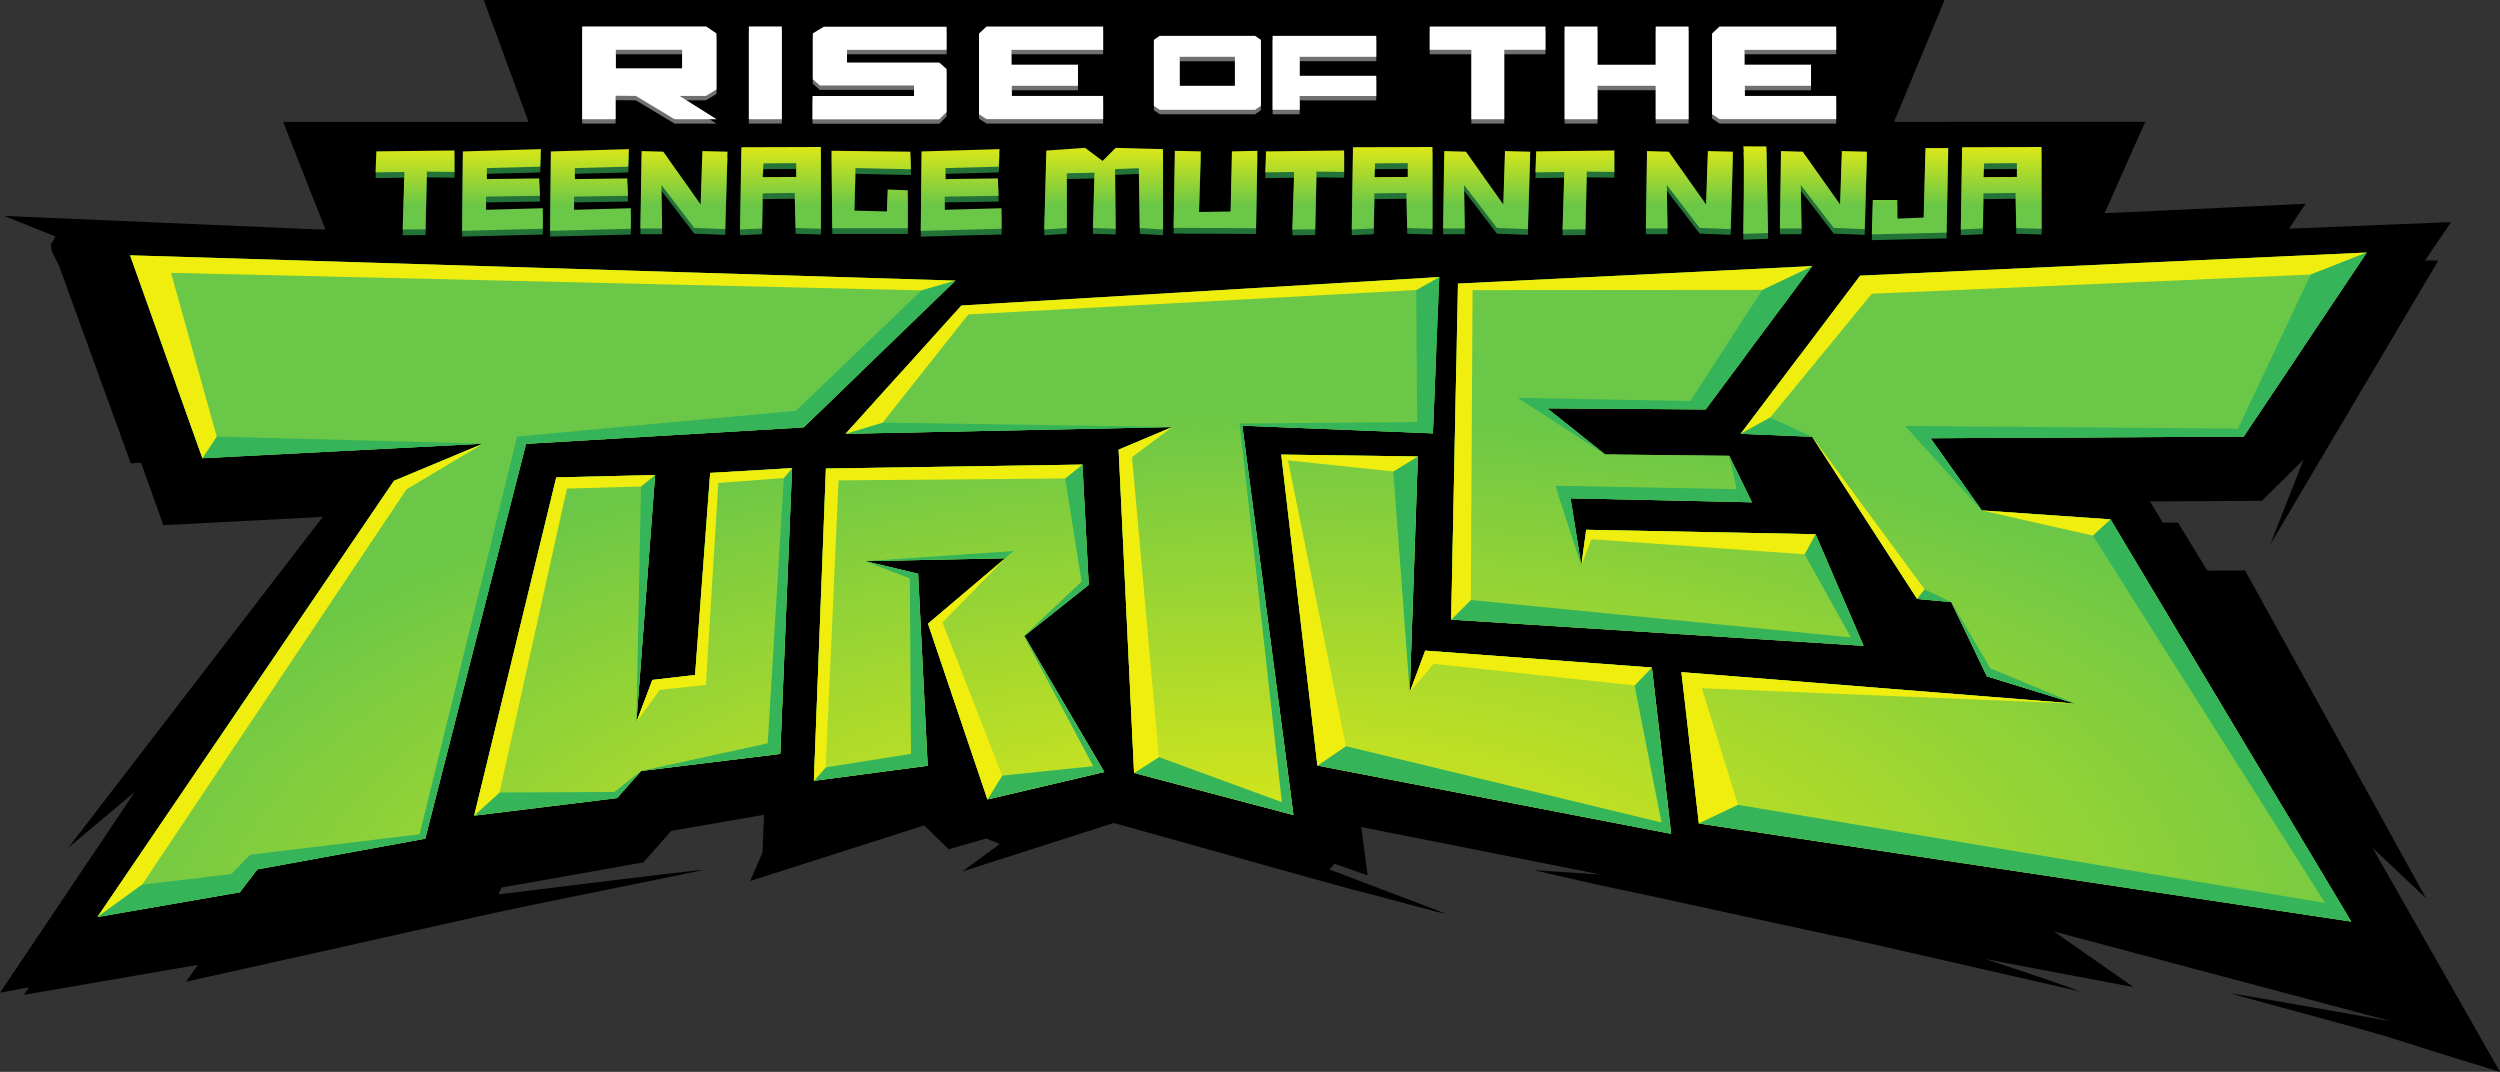 <?xml version="1.0" encoding="UTF-8" standalone="no"?>
<svg
   version="1.1"
   id="svg1425"
   sodipodi:docname="Rise of the Teenage Mutant Ninja Turtles.svg"
   width="1000"
   height="428.743"
   inkscape:version="1.2.2 (732a01da63, 2022-12-09)"
   xmlns:inkscape="http://www.inkscape.org/namespaces/inkscape"
   xmlns:sodipodi="http://sodipodi.sourceforge.net/DTD/sodipodi-0.dtd"
   xmlns="http://www.w3.org/2000/svg"
   xmlns:svg="http://www.w3.org/2000/svg">
  <rect width="100%" height="100%" fill="#333333" stroke="none"/>
  <defs
     id="defs1429">
    <radialGradient
       fx="0"
       fy="0"
       cx="0"
       cy="0"
       r="1"
       gradientUnits="userSpaceOnUse"
       gradientTransform="matrix(5.077,200.083,-489.057,9.996,496.035,392.062)"
       spreadMethod="pad"
       id="radialGradient29642-4">
      <stop
         style="stop-opacity:1;stop-color:#f0ee0f"
         offset="0"
         id="stop29638-4" />
      <stop
         style="stop-opacity:1;stop-color:#6bc747"
         offset="1"
         id="stop29640-42" />
    </radialGradient>
    <linearGradient
       x1="0"
       y1="0"
       x2="1"
       y2="0"
       gradientUnits="userSpaceOnUse"
       gradientTransform="matrix(0,37.973,37.973,0,483.481,112.114)"
       spreadMethod="pad"
       id="linearGradient29520">
      <stop
         style="stop-opacity:1;stop-color:#f0ee0f"
         offset="0"
         id="stop29514" />
      <stop
         style="stop-opacity:1;stop-color:#f0ee0f"
         offset="0.281"
         id="stop29516" />
      <stop
         style="stop-opacity:1;stop-color:#6bc747"
         offset="1"
         id="stop29518" />
    </linearGradient>
  </defs>
  <sodipodi:namedview
     id="namedview1427"
     pagecolor="#ffffff"
     bordercolor="#111111"
     borderopacity="1"
     inkscape:showpageshadow="0"
     inkscape:pageopacity="0"
     inkscape:pagecheckerboard="1"
     inkscape:deskcolor="#d1d1d1"
     showgrid="false"
     inkscape:zoom="0.42426407"
     inkscape:cx="393.62277"
     inkscape:cy="285.19973"
     inkscape:window-width="1366"
     inkscape:window-height="705"
     inkscape:window-x="-8"
     inkscape:window-y="-8"
     inkscape:window-maximized="1"
     inkscape:current-layer="svg1425" />
  <path
     d="m 949.012,339.122 21.431,20.213 -72.419,-131.14 -15.083,0.049 -11.758,-19.192 h -6.09 l -5.059,-8.479 44.688,-0.243 16.676,-16.423 -13.28,33.842 67.196,-113.527 h -5.317 l 10.422,-15.378 -64.83,2.624 6.675,-9.961 c 0,0 -63.402,3.085 -80.406,3.741 l 16.231,-36.514 H 757.612 L 777.825,0 H 193.508 l 17.894,48.734 h -98.159 l 16.934,43.074 -3.701,-0.073 -124.742,-5.345 20.494,8.236 -1.85,3.085 0.234,2.575 3.068,6.195 28.644,78.859 4.122,-0.243 8.9,24.974 63.776,-3.328 -101.86,132.427 c 0,0 1.218,-1.045 3.138,-2.672 l 23.539,-19.751 c 0.117,-0.267 0.047,0.049 0,0 0,0 -15.833,23.663 -25.529,38.02 v 0.024 C 14.662,375.199 0,397.088 0,397.088 l 11.617,-2.162 -2.061,3.012 69.632,-12.001 -4.778,6.754 c 0,0 98.815,-21.986 117.482,-26.238 18.667,-4.251 88.744,-18.075 89.47,-18.512 0.726,-0.437 -78.134,9.353 -81.975,9.815 l 1.148,-2.721 56.82,-10.082 11.149,-12.609 37.099,-6.438 -0.586,15.038 c 0,0 -4.427,10.204 -4.942,11.443 l 69.608,-22.229 9.837,9.548 14.943,-4.324 5.434,2.211 -14.966,11.005 60.568,-19.411 c 14.592,4.081 92.772,25.97 93.592,26.092 0.867,0.146 19.229,5.077 28.246,7.483 9.392,2.527 9.064,2.381 10.54,2.527 -18.62,-7.07 -46.046,-17.492 -46.046,-17.492 0,0 1.593,-2.016 1.967,-2.308 l 11.43,4.033 c 0.609,0.219 1.194,0.413 1.827,0.632 l -2.553,-19.338 95.84,18.998 -26.911,-1.773 c 0,0 28.059,6.487 32.907,7.385 4.848,0.875 90.219,19.703 90.664,19.557 0.422,-0.146 92.21,21.014 95.231,21.646 -1.382,-0.534 -3.911,-1.458 -8.197,-2.964 -10.282,-3.62 -29.745,-10.009 -29.745,-10.009 0,0 59.162,11.248 59.069,11.151 l -31.83,-22.229 135.259,36.004 c -9.415,-1.676 -58.811,-10.446 -63.472,-11.102 -5.129,-0.753 52.019,13.945 66.259,18.658 14.264,4.689 40.425,12.609 40.425,12.609 z"
     style="display:inline;fill:#000000;fill-opacity:1;fill-rule:nonzero;stroke:none;stroke-width:23.854"
     id="path29490" />
  <g
     id="g18189"
     style="display:inline"
     transform="matrix(1,0,0,1.037,0,-34.969)">
    <path
       d="m 409.749,279.043 25.74,-19.744 -2.53,-46.375 -102.587,1.522 -4.825,120.457 45.532,-5.809 -3.841,-74.036 -21.197,-4.895 56.048,-1.101 -30.893,25.225 23.796,67.806 46.703,-10.61 z"
       style="fill:#6ac748;fill-opacity:1;fill-rule:nonzero;stroke:none;stroke-width:23.422"
       id="path29594" />
    <path
       d="m 52.015,132.201 28.949,78.275 112.26,-5.621 -35.624,14.334 -118.607,168.237 56.938,-9.533 7.026,-8.807 67.126,-11.875 40.332,-152.287 111.065,-6.371 60.732,-56.587 z"
       style="fill:#6ac748;fill-opacity:1;fill-rule:nonzero;stroke:none;stroke-width:23.422"
       id="path29598" />
    <path
       d="m 573.148,200.873 2.576,-60.287 -191.167,10.985 -46.328,49.466 130.693,-2.6 -21.454,8.713 6.16,124.72 63.754,16.208 -20.447,-150.156 z"
       style="fill:#6ac748;fill-opacity:1;fill-rule:nonzero;stroke:none;stroke-width:23.422"
       id="path29602" />
    <path
       d="m 583.182,143.108 -2.717,129.615 164.958,10.095 -19.206,-43.002 -91.742,-1.733 -1.944,13.866 -4.333,-26.021 72.56,1.546 -9.041,-17.894 -49.677,-0.562 -23.211,-17.8 63.426,0.422 42.674,-55.275 z"
       style="fill:#6ac748;fill-opacity:1;fill-rule:nonzero;stroke:none;stroke-width:23.422"
       id="path29606" />
    <path
       d="m 262.064,216.943 -39.559,0.937 -32.814,130.435 57.102,-6.745 9.673,-10.469 55.626,-6.581 4.731,-110.246 -32.767,1.874 -6.019,77.924 -17.098,1.921 -6.394,16.301 z"
       style="fill:#6ac748;fill-opacity:1;fill-rule:nonzero;stroke:none;stroke-width:23.422"
       id="path29610" />
    <path
       d="m 570.082,284.699 -6.183,16.044 3.256,-90.946 -54.643,-0.726 14.451,119.942 141.49,26.326 -7.706,-64.128 z"
       style="fill:#6ac748;fill-opacity:1;fill-rule:nonzero;stroke:none;stroke-width:23.422"
       id="path29614" />
    <path
       d="m 844.181,234.05 -51.457,-3.443 -20.517,-27.848 125.259,-0.632 49.279,-70.991 -202.691,8.9 -47.804,61.013 28.621,1.124 41.995,62.583 13.655,1.218 14.24,28.621 35.367,10.54 -157.557,-12.132 6.98,58.367 260.917,37.826 z"
       style="fill:#6ac748;fill-opacity:1;fill-rule:nonzero;stroke:none;stroke-width:23.422"
       id="path29618" />
    <path
       d="m 719.849,170.945 -23.586,30.12 28.598,1.124 42.018,62.559 13.631,1.218 14.264,28.645 35.343,10.516 -157.534,-12.132 6.98,58.367 260.917,37.826 -96.286,-155.121 -51.481,-3.443 -20.494,-27.872 125.235,-0.632 23.937,-34.477 z m -137.298,2.272 -2.085,99.495 164.958,10.118 -19.206,-43.049 -91.742,-1.71 -1.944,13.912 -4.333,-26.068 72.56,1.546 -9.111,-17.964 -49.607,-0.492 -23.187,-17.8 63.426,0.445 15.669,-20.33 z m -221.662,3.63 -22.649,24.218 130.693,-2.623 -21.478,8.736 6.183,124.673 63.73,16.255 -20.447,-150.179 76.237,2.951 1.171,-27.544 z m -290.592,4.778 10.68,28.785 112.26,-5.551 -35.648,14.311 -118.607,168.261 56.938,-9.533 7.003,-8.9 67.173,-11.781 40.309,-152.287 111.065,-6.371 23.023,-21.454 z m 456.675,147.392 141.49,26.326 -7.706,-64.128 -90.689,-6.511 -6.183,16.02 3.256,-90.923 -54.643,-0.726 z m -196.624,-114.579 -4.801,120.457 45.508,-5.809 -3.818,-74.036 -21.197,-4.895 56.048,-1.101 -30.87,25.248 23.773,67.782 46.726,-10.587 -31.971,-52.464 25.74,-19.721 -2.53,-46.375 z m -46.281,1.71 -6.019,77.924 -17.098,1.921 -6.394,16.301 7.471,-95.349 -39.512,0.913 -32.837,130.482 57.125,-6.792 9.65,-10.446 55.65,-6.581 4.731,-110.246 z"
       style="fill:url(#radialGradient29642-4);stroke:none;stroke-width:23.422"
       id="path29644" />
    <path
       d="m 696.261,201.061 11.781,-6.254 40.683,-47.78 175.592,-7.401 22.414,-8.502 -202.691,8.924 z"
       style="fill:#f0ee0f;fill-opacity:1;fill-rule:nonzero;stroke:none;stroke-width:23.422"
       id="path29648" />
    <path
       d="m 307.083,320.424 -50.614,10.68 -10.727,8.104 -45.93,0.211 -10.142,8.9 57.125,-6.745 9.673,-10.469 55.626,-6.581 4.731,-110.246 -3.302,3.818 z"
       style="fill:#35b45a;fill-opacity:1;fill-rule:nonzero;stroke:none;stroke-width:23.422"
       id="path29652" />
    <path
       d="m 256.408,221.386 -1.874,90.923 1.358,-16.887 6.16,-78.486 z"
       style="fill:#35b45a;fill-opacity:1;fill-rule:nonzero;stroke:none;stroke-width:23.422"
       id="path29656" />
    <path
       d="m 278.038,294.077 -17.098,1.921 -6.394,16.301 9.322,-12.484 18.48,-1.897 4.989,-77.9 26.185,-1.921 3.396,-3.794 -32.837,1.827 z"
       style="fill:#f0ee0f;fill-opacity:1;fill-rule:nonzero;stroke:none;stroke-width:23.422"
       id="path29660" />
    <path
       d="m 226.768,222.184 29.652,-0.82 5.645,-4.427 -39.559,0.937 -32.837,130.435 10.142,-8.9 z"
       style="fill:#f0ee0f;fill-opacity:1;fill-rule:nonzero;stroke:none;stroke-width:23.422"
       id="path29664" />
    <path
       d="M 80.966,210.488 193.226,204.843 86.681,202.126 Z"
       style="fill:#35b45a;fill-opacity:1;fill-rule:nonzero;stroke:none;stroke-width:23.422"
       id="path29668" />
    <path
       d="m 86.686,202.114 -18.269,-63.145 300.195,6.769 13.608,-3.771 -330.198,-9.767 28.949,78.275 z"
       style="fill:#f0ee0f;fill-opacity:1;fill-rule:nonzero;stroke:none;stroke-width:23.422"
       id="path29672" />
    <path
       d="M 162.611,222.461 193.223,204.848 157.599,219.182 38.992,387.419 56.816,374.982 Z"
       style="fill:#f0ee0f;fill-opacity:1;fill-rule:nonzero;stroke:none;stroke-width:23.422"
       id="path29676" />
    <path
       d="m 346.05,250.173 v 0 l 17.894,6.652 0.445,67.665 -34.125,5.246 -4.708,5.176 45.508,-5.832 -3.818,-74.012 z"
       style="fill:#35b45a;fill-opacity:1;fill-rule:nonzero;stroke:none;stroke-width:23.422"
       id="path29680" />
    <path
       d="m 435.504,259.298 -2.53,-46.375 -6.886,5.34 6.535,39.793 -23.047,20.986 27.708,50.216 -36.444,3.654 -5.855,9.158 46.726,-10.587 -31.971,-52.441 z"
       style="fill:#35b45a;fill-opacity:1;fill-rule:nonzero;stroke:none;stroke-width:23.422"
       id="path29684" />
    <path
       d="m 335.428,219.02 90.665,-0.749 6.886,-5.34 -102.61,1.522 -4.801,120.457 4.708,-5.176 z"
       style="fill:#f0ee0f;fill-opacity:1;fill-rule:nonzero;stroke:none;stroke-width:23.422"
       id="path29688" />
    <path
       d="m 376.982,273.817 25.108,-24.757 -30.893,25.225 23.796,67.806 5.855,-9.181 z"
       style="fill:#f0ee0f;fill-opacity:1;fill-rule:nonzero;stroke:none;stroke-width:23.422"
       id="path29692" />
    <path
       d="m 346.04,250.18 56.048,-1.124 3.256,-2.787 z"
       style="fill:#35b45a;fill-opacity:1;fill-rule:nonzero;stroke:none;stroke-width:23.422"
       id="path29696" />
    <path
       d="m 338.241,201.044 130.669,-2.6 -115.843,-1.71 z"
       style="fill:#35b45a;fill-opacity:1;fill-rule:nonzero;stroke:none;stroke-width:23.422"
       id="path29700" />
    <path
       d="m 573.148,200.873 2.576,-60.287 -9.228,4.989 0.375,50.942 -71.038,0.562 16.91,146.057 -49.209,-17.379 -9.907,6.113 63.754,16.208 -20.447,-150.156 z"
       style="fill:#35b45a;fill-opacity:1;fill-rule:nonzero;stroke:none;stroke-width:23.422"
       id="path29704" />
    <path
       d="m 353.064,196.735 34.266,-41.737 179.175,-9.415 9.228,-4.989 -191.191,10.961 -46.305,49.49 z"
       style="fill:#f0ee0f;fill-opacity:1;fill-rule:nonzero;stroke:none;stroke-width:23.422"
       id="path29708" />
    <path
       d="m 557.317,215.589 6.581,85.161 3.232,-90.946 z"
       style="fill:#35b45a;fill-opacity:1;fill-rule:nonzero;stroke:none;stroke-width:23.422"
       id="path29712" />
    <path
       d="m 653.824,298.141 10.774,52.839 -126.266,-29.441 -11.359,7.471 141.49,26.349 -7.729,-64.152 z"
       style="fill:#35b45a;fill-opacity:1;fill-rule:nonzero;stroke:none;stroke-width:23.422"
       id="path29716" />
    <path
       d="m 515.189,211.3 42.135,4.286 9.814,-5.785 -54.619,-0.726 14.451,119.942 11.383,-7.471 z"
       style="fill:#f0ee0f;fill-opacity:1;fill-rule:nonzero;stroke:none;stroke-width:23.422"
       id="path29720" />
    <path
       d="m 563.894,300.75 9.533,-10.961 80.383,8.338 6.933,-6.909 -90.642,-6.535 z"
       style="fill:#f0ee0f;fill-opacity:1;fill-rule:nonzero;stroke:none;stroke-width:23.422"
       id="path29724" />
    <path
       d="m 632.517,251.953 -4.31,-26.021 72.56,1.522 -9.088,-17.941 3.021,12.905 -72.56,-1.335 z"
       style="fill:#35b45a;fill-opacity:1;fill-rule:nonzero;stroke:none;stroke-width:23.422"
       id="path29728" />
    <path
       d="m 676.121,188.429 -69.024,-1.265 34.945,21.852 -23.211,-17.8 63.426,0.422 42.674,-55.275 -20.025,9.181 z"
       style="fill:#35b45a;fill-opacity:1;fill-rule:nonzero;stroke:none;stroke-width:23.422"
       id="path29732" />
    <path
       d="m 726.227,239.791 -4.38,7.729 18.503,32.064 -152.03,-14.428 -7.846,7.565 164.958,10.118 z"
       style="fill:#35b45a;fill-opacity:1;fill-rule:nonzero;stroke:none;stroke-width:23.422"
       id="path29736" />
    <path
       d="m 632.51,251.951 4.075,-10.235 85.255,5.809 4.38,-7.729 -91.742,-1.71 z"
       style="fill:#f0ee0f;fill-opacity:1;fill-rule:nonzero;stroke:none;stroke-width:23.422"
       id="path29740" />
    <path
       d="m 580.479,272.721 2.693,-129.615 141.771,-6.745 -20.025,9.181 -115.89,0.094 -0.703,119.521 z"
       style="fill:#f0ee0f;fill-opacity:1;fill-rule:nonzero;stroke:none;stroke-width:23.422"
       id="path29744" />
    <path
       d="m 724.864,202.18 41.995,62.583 2.975,-3.724 z"
       style="fill:#f0ee0f;fill-opacity:1;fill-rule:nonzero;stroke:none;stroke-width:23.422"
       id="path29748" />
    <path
       d="m 946.739,131.131 -22.438,8.502 -29.09,59.421 -133.152,-1.007 30.659,32.579 -20.517,-27.872 125.259,-0.632 z"
       style="fill:#35b45a;fill-opacity:1;fill-rule:nonzero;stroke:none;stroke-width:23.422"
       id="path29752" />
    <path
       d="m 680.733,299.181 149.383,5.949 -157.557,-12.132 6.98,58.367 15.669,-7.19 z"
       style="fill:#f0ee0f;fill-opacity:1;fill-rule:nonzero;stroke:none;stroke-width:23.422"
       id="path29756" />
    <path
       d="m 837.131,240.303 92.89,141.724 -234.825,-37.849 -15.669,7.167 260.94,37.849 -96.286,-155.145 z"
       style="fill:#35b45a;fill-opacity:1;fill-rule:nonzero;stroke:none;stroke-width:23.422"
       id="path29760" />
    <path
       d="m 780.528,265.969 15.599,25.53 33.985,13.631 -35.343,-10.54 z"
       style="fill:#35b45a;fill-opacity:1;fill-rule:nonzero;stroke:none;stroke-width:23.422"
       id="path29764" />
    <path
       d="m 696.252,201.065 28.598,1.124 -16.817,-7.378 z"
       style="fill:#35b45a;fill-opacity:1;fill-rule:nonzero;stroke:none;stroke-width:23.422"
       id="path29768" />
    <path
       d="m 837.128,240.315 7.05,-6.254 -51.457,-3.443 z"
       style="fill:#f0ee0f;fill-opacity:1;fill-rule:nonzero;stroke:none;stroke-width:23.422"
       id="path29772" />
    <path
       d="m 766.868,264.767 13.655,1.194 -10.68,-4.895 z"
       style="fill:#35b45a;fill-opacity:1;fill-rule:nonzero;stroke:none;stroke-width:23.422"
       id="path29776" />
    <path
       d="m 368.616,145.739 -50.239,46.422 -111.534,9.954 -38.997,153.412 -67.759,7.87 -7.542,7.448 -35.741,4.146 -17.824,12.437 56.938,-9.533 7.026,-8.807 67.15,-11.875 40.332,-152.287 111.042,-6.371 60.756,-56.587 z"
       style="fill:#35b45a;fill-opacity:1;fill-rule:nonzero;stroke:none;stroke-width:23.422"
       id="path29780" />
    <path
       d="m 447.453,207.157 6.183,124.697 9.907,-6.113 -10.727,-115.703 16.091,-11.594 z"
       style="fill:#f0ee0f;fill-opacity:1;fill-rule:nonzero;stroke:none;stroke-width:23.422"
       id="path29784" />
  </g>
  <g
     id="g139595"
     transform="translate(0,-68.03)">
    <path
       id="path139591"
       style="fill:#237238;fill-opacity:1;stroke:none;stroke-width:23.854"
       d="m 697.332,128.86 c 0.562,1.725 0,35.033 0,35.033 l 9.885,-0.34 -0.609,-34.645 z m -368.957,0.268 -31.807,0.098 -0.537,32.895 8.805,-0.414 0.258,-14.018 12.812,-0.17 0.352,14.018 10.117,0.293 z m 244.637,0 -31.807,0.098 -0.492,32.895 8.783,-0.414 0.305,-14.018 12.789,-0.17 0.305,14.018 10.117,0.293 z m 243.629,0 -31.781,0.098 -0.539,32.895 8.83,-0.414 0.258,-14.018 12.834,-0.17 0.281,14.018 10.117,0.293 z m -382.588,0.34 -15.506,1.094 -0.842,31.559 9.041,-0.584 v -21.889 l 11.055,-0.242 -0.609,22.131 9.088,0.293 -0.234,-23.857 9.508,-0.365 0.375,23.93 9.299,0.584 v -32.141 l -18.947,-0.512 -5.223,5.225 z m 336.145,0.098 -0.727,27.793 -10.516,0.412 v -7.457 h -9.838 l -0.375,13.773 29.887,-0.703 0.678,-33.818 z m -553.822,0.414 -31.221,0.922 -0.305,31.777 32.297,-0.85 v -8.213 l -22.719,0.633 v -5.271 l 21.572,-0.316 -0.305,-6.973 -20.939,0.268 v -4.398 l 21.338,-0.559 z m 35.201,0 -31.127,0.922 h -0.094 l -0.305,31.777 32.299,-0.85 v -8.213 l -22.719,0.633 v -5.271 l 21.57,-0.316 -0.281,-6.973 -20.961,0.268 v -4.398 l 21.336,-0.559 z m 148.234,0 -31.174,0.922 -0.328,31.777 32.322,-0.85 v -8.213 l -22.719,0.633 v -5.271 l 21.547,-0.316 -0.281,-6.973 -20.961,0.268 v -4.398 l 21.312,-0.559 z m -218.006,0.533 -31.244,0.365 -0.328,8.406 11.547,-0.172 -0.703,23.031 9.135,-0.098 0.562,-23.078 11.031,0.145 z m 355.865,0 -31.244,0.365 -0.305,8.406 11.547,-0.172 -0.727,23.031 9.135,-0.098 0.537,-23.078 11.057,0.145 z m 108.088,0 -31.268,0.365 -0.303,8.406 11.547,-0.172 -0.703,23.031 9.135,-0.098 0.561,-23.078 11.031,0.145 z m -313.143,0.121 0.305,30.977 h 30.213 V 146.45 l -8.057,-0.316 -0.281,8.771 -13.045,-0.342 0.467,-17.006 22.182,0.486 -0.234,-7.045 z m 137.342,0.025 -0.514,30.805 32.977,0.146 0.562,-30.951 -10.189,0.219 -0.537,24.051 -12.672,0.193 0.773,-24.244 z m -213.299,0.098 -0.49,30.949 h 8.689 l -0.281,-17.369 13.139,17.15 12.367,0.486 0.936,-30.975 -10.047,-0.242 -0.703,21.33 -14.943,-21.088 z m 321.061,0 -0.467,30.949 h 8.666 l -0.281,-17.369 13.139,17.15 12.367,0.486 0.959,-30.975 -10.094,-0.242 -0.68,21.33 -14.943,-21.088 z m 81.109,0 -0.469,30.949 h 8.666 l -0.281,-17.369 13.139,17.15 12.391,0.486 0.914,-30.975 -10.025,-0.242 -0.725,21.33 -14.92,-21.088 z m 53.588,0 -0.445,30.949 h 8.666 l -0.305,-17.369 13.164,17.15 12.389,0.486 0.914,-30.975 -10.049,-0.242 -0.701,21.33 -14.943,-21.088 z m -393.9,4.834 v 5.514 l -13.469,0.074 0.352,-5.49 z m 244.613,0 v 5.514 l -13.352,0.074 0.281,-5.49 z m 243.652,0 v 5.514 l -13.396,0.074 0.279,-5.49 z" />
    <path
       id="path139588"
       style="fill:url(#linearGradient29520);stroke:none;stroke-width:23.854"
       d="m 697.311,126.559 c 0.562,1.725 0,35.033 0,35.033 l 9.885,-0.34 -0.609,-34.645 z m -368.957,0.268 -31.807,0.098 -0.537,32.895 8.805,-0.414 0.258,-14.018 12.812,-0.17 0.352,14.018 10.117,0.293 z m 244.637,0 -31.807,0.098 -0.492,32.895 8.783,-0.414 0.305,-14.018 12.789,-0.17 0.305,14.018 10.117,0.293 z m 243.629,0 -31.781,0.098 -0.539,32.895 8.83,-0.414 0.258,-14.018 12.834,-0.17 0.281,14.018 10.117,0.293 z m -382.588,0.34 -15.506,1.094 -0.842,31.559 9.041,-0.584 v -21.889 l 11.055,-0.242 -0.609,22.131 9.088,0.293 -0.234,-23.857 9.508,-0.365 0.375,23.93 9.299,0.584 v -32.141 l -18.947,-0.512 -5.223,5.225 z m 336.145,0.098 -0.727,27.793 -10.516,0.412 v -7.457 h -9.838 l -0.375,13.773 29.887,-0.703 0.678,-33.818 z m -553.822,0.414 -31.221,0.922 -0.305,31.777 32.297,-0.85 v -8.213 l -22.719,0.633 v -5.271 l 21.572,-0.316 -0.305,-6.973 -20.939,0.268 v -4.398 l 21.338,-0.559 z m 35.201,0 -31.127,0.922 h -0.094 l -0.305,31.777 32.299,-0.85 v -8.213 l -22.719,0.633 v -5.271 l 21.57,-0.316 -0.281,-6.973 -20.961,0.268 v -4.398 l 21.336,-0.559 z m 148.234,0 -31.174,0.922 -0.328,31.777 32.322,-0.85 v -8.213 l -22.719,0.633 v -5.271 l 21.547,-0.316 -0.281,-6.973 -20.961,0.268 v -4.398 l 21.312,-0.559 z m -218.006,0.533 -31.244,0.365 -0.328,8.406 11.547,-0.172 -0.703,23.031 9.135,-0.098 0.562,-23.078 11.031,0.145 z m 355.865,0 -31.244,0.365 -0.305,8.406 11.547,-0.172 -0.727,23.031 9.135,-0.098 0.537,-23.078 11.057,0.145 z m 108.088,0 -31.268,0.365 -0.303,8.406 11.547,-0.172 -0.703,23.031 9.135,-0.098 0.561,-23.078 11.031,0.145 z m -313.143,0.121 0.305,30.977 h 30.213 v -15.16 l -8.057,-0.316 -0.281,8.771 -13.045,-0.342 0.467,-17.006 22.182,0.486 -0.234,-7.045 z m 137.342,0.025 -0.514,30.805 32.977,0.146 0.562,-30.951 -10.189,0.219 -0.537,24.051 -12.672,0.193 0.773,-24.244 z m -213.299,0.098 -0.49,30.949 h 8.689 l -0.281,-17.369 13.139,17.15 12.367,0.486 0.936,-30.975 -10.047,-0.242 -0.703,21.33 -14.943,-21.088 z m 321.061,0 -0.467,30.949 h 8.666 l -0.281,-17.369 13.139,17.15 12.367,0.486 0.959,-30.975 -10.094,-0.242 -0.68,21.33 -14.943,-21.088 z m 81.109,0 -0.469,30.949 h 8.666 l -0.281,-17.369 13.139,17.15 12.391,0.486 0.914,-30.975 -10.025,-0.242 -0.725,21.33 -14.92,-21.088 z m 53.588,0 -0.445,30.949 h 8.666 l -0.305,-17.369 13.164,17.15 12.389,0.486 0.914,-30.975 -10.049,-0.242 -0.701,21.33 -14.943,-21.088 z m -393.9,4.834 v 5.514 l -13.469,0.074 0.352,-5.49 z m 244.613,0 v 5.514 l -13.352,0.074 0.281,-5.49 z m 243.652,0 v 5.514 l -13.396,0.074 0.279,-5.49 z" />
  </g>
  <g
     id="g156969"
     transform="translate(0,-68.03)">
    <path
       id="path156965"
       style="display:inline;fill:#707073;fill-opacity:1;fill-rule:nonzero;stroke:none;stroke-width:23.854"
       d="m 232.865,80.4 v 37.072 h 13.373 v -9.377 l 8.104,0.072 15.482,9.305 h 16.77 l -14.779,-9.305 h 10.539 l 4.24,-2.574 V 83.193 L 282.494,80.4 Z m 66.68,0 v 37.072 h 13.188 V 80.4 Z m 272.34,0.004 v 9.33 h 16.652 v 27.744 h 13.164 V 89.734 h 16.488 v -9.33 z m 53.947,0 v 37.074 h 13.162 v -13.361 h 23.281 v 13.361 h 13.162 V 80.404 h -13.162 v 15.281 h -23.281 v -15.281 z m -231.229,0.014 -2.998,2.793 v 32.264 l 2.998,1.992 h 46.656 v -9.281 h -36.537 v -4.057 h 26.465 V 95.673 H 404.582 V 89.746 h 36.678 v -9.328 z m 293.219,0 -2.996,2.793 v 32.264 l 2.996,1.992 h 46.656 v -9.281 h -36.537 v -4.057 h 26.467 V 95.673 H 697.801 V 89.746 h 36.678 v -9.328 z m -358.299,0.07 -4.404,2.672 v 18.367 l 2.811,2.453 H 365.615 v 4.227 h -40.613 v 9.33 h 50.707 l 2.928,-2.916 V 97.396 l -2.928,-2.574 H 338.797 V 89.744 h 39.84 v -9.256 z m 179.512,3.65 v 29.592 h 10.846 v -5.539 h 30.635 v -8.066 h -30.635 v -7.604 h 30.635 v -8.383 z m -45.141,0.004 -2.344,1.602 v 26.385 l 2.344,1.604 h 38.129 l 2.342,-1.604 V 85.744 l -2.342,-1.602 z m -217.562,5.586 h 26.514 v 7.41 H 246.332 Z m 225.549,2.795 h 22.086 v 11.613 h -22.086 z" />
    <path
       id="path156962"
       style="display:inline;fill:#ffffff;fill-opacity:1;fill-rule:nonzero;stroke:none;stroke-width:23.854"
       d="m 232.865,78.627 v 37.072 h 13.373 v -9.377 l 8.104,0.072 15.482,9.305 h 16.77 l -14.779,-9.305 h 10.539 l 4.24,-2.574 V 81.42 l -4.1,-2.793 z m 66.68,0 v 37.072 h 13.188 V 78.627 Z m 272.34,0.004 v 9.33 h 16.652 v 27.744 h 13.164 V 87.961 h 16.488 v -9.33 z m 53.947,0 v 37.074 h 13.162 v -13.361 h 23.281 v 13.361 H 675.438 V 78.631 h -13.162 v 15.281 h -23.281 v -15.281 z m -231.229,0.014 -2.998,2.793 v 32.264 l 2.998,1.992 h 46.656 v -9.281 h -36.537 v -4.057 h 26.465 v -8.455 h -26.605 v -5.928 h 36.678 v -9.328 z m 293.219,0 -2.996,2.793 v 32.264 l 2.996,1.992 h 46.656 v -9.281 h -36.537 v -4.057 h 26.467 v -8.455 h -26.607 v -5.928 h 36.678 v -9.328 z m -358.299,0.07 -4.404,2.672 v 18.367 l 2.811,2.453 h 37.686 v 4.227 h -40.613 v 9.33 h 50.707 l 2.928,-2.916 V 95.623 l -2.928,-2.574 h -36.912 v -5.078 h 39.84 v -9.256 z m 179.512,3.65 v 29.592 h 10.846 v -5.539 h 30.635 v -8.066 h -30.635 v -7.604 h 30.635 v -8.383 z m -45.141,0.004 -2.344,1.602 v 26.385 l 2.344,1.604 h 38.129 l 2.342,-1.604 V 83.971 l -2.342,-1.602 z m -217.562,5.586 h 26.514 v 7.41 H 246.332 Z M 471.881,90.75 h 22.086 v 11.613 h -22.086 z" />
  </g>
</svg>
